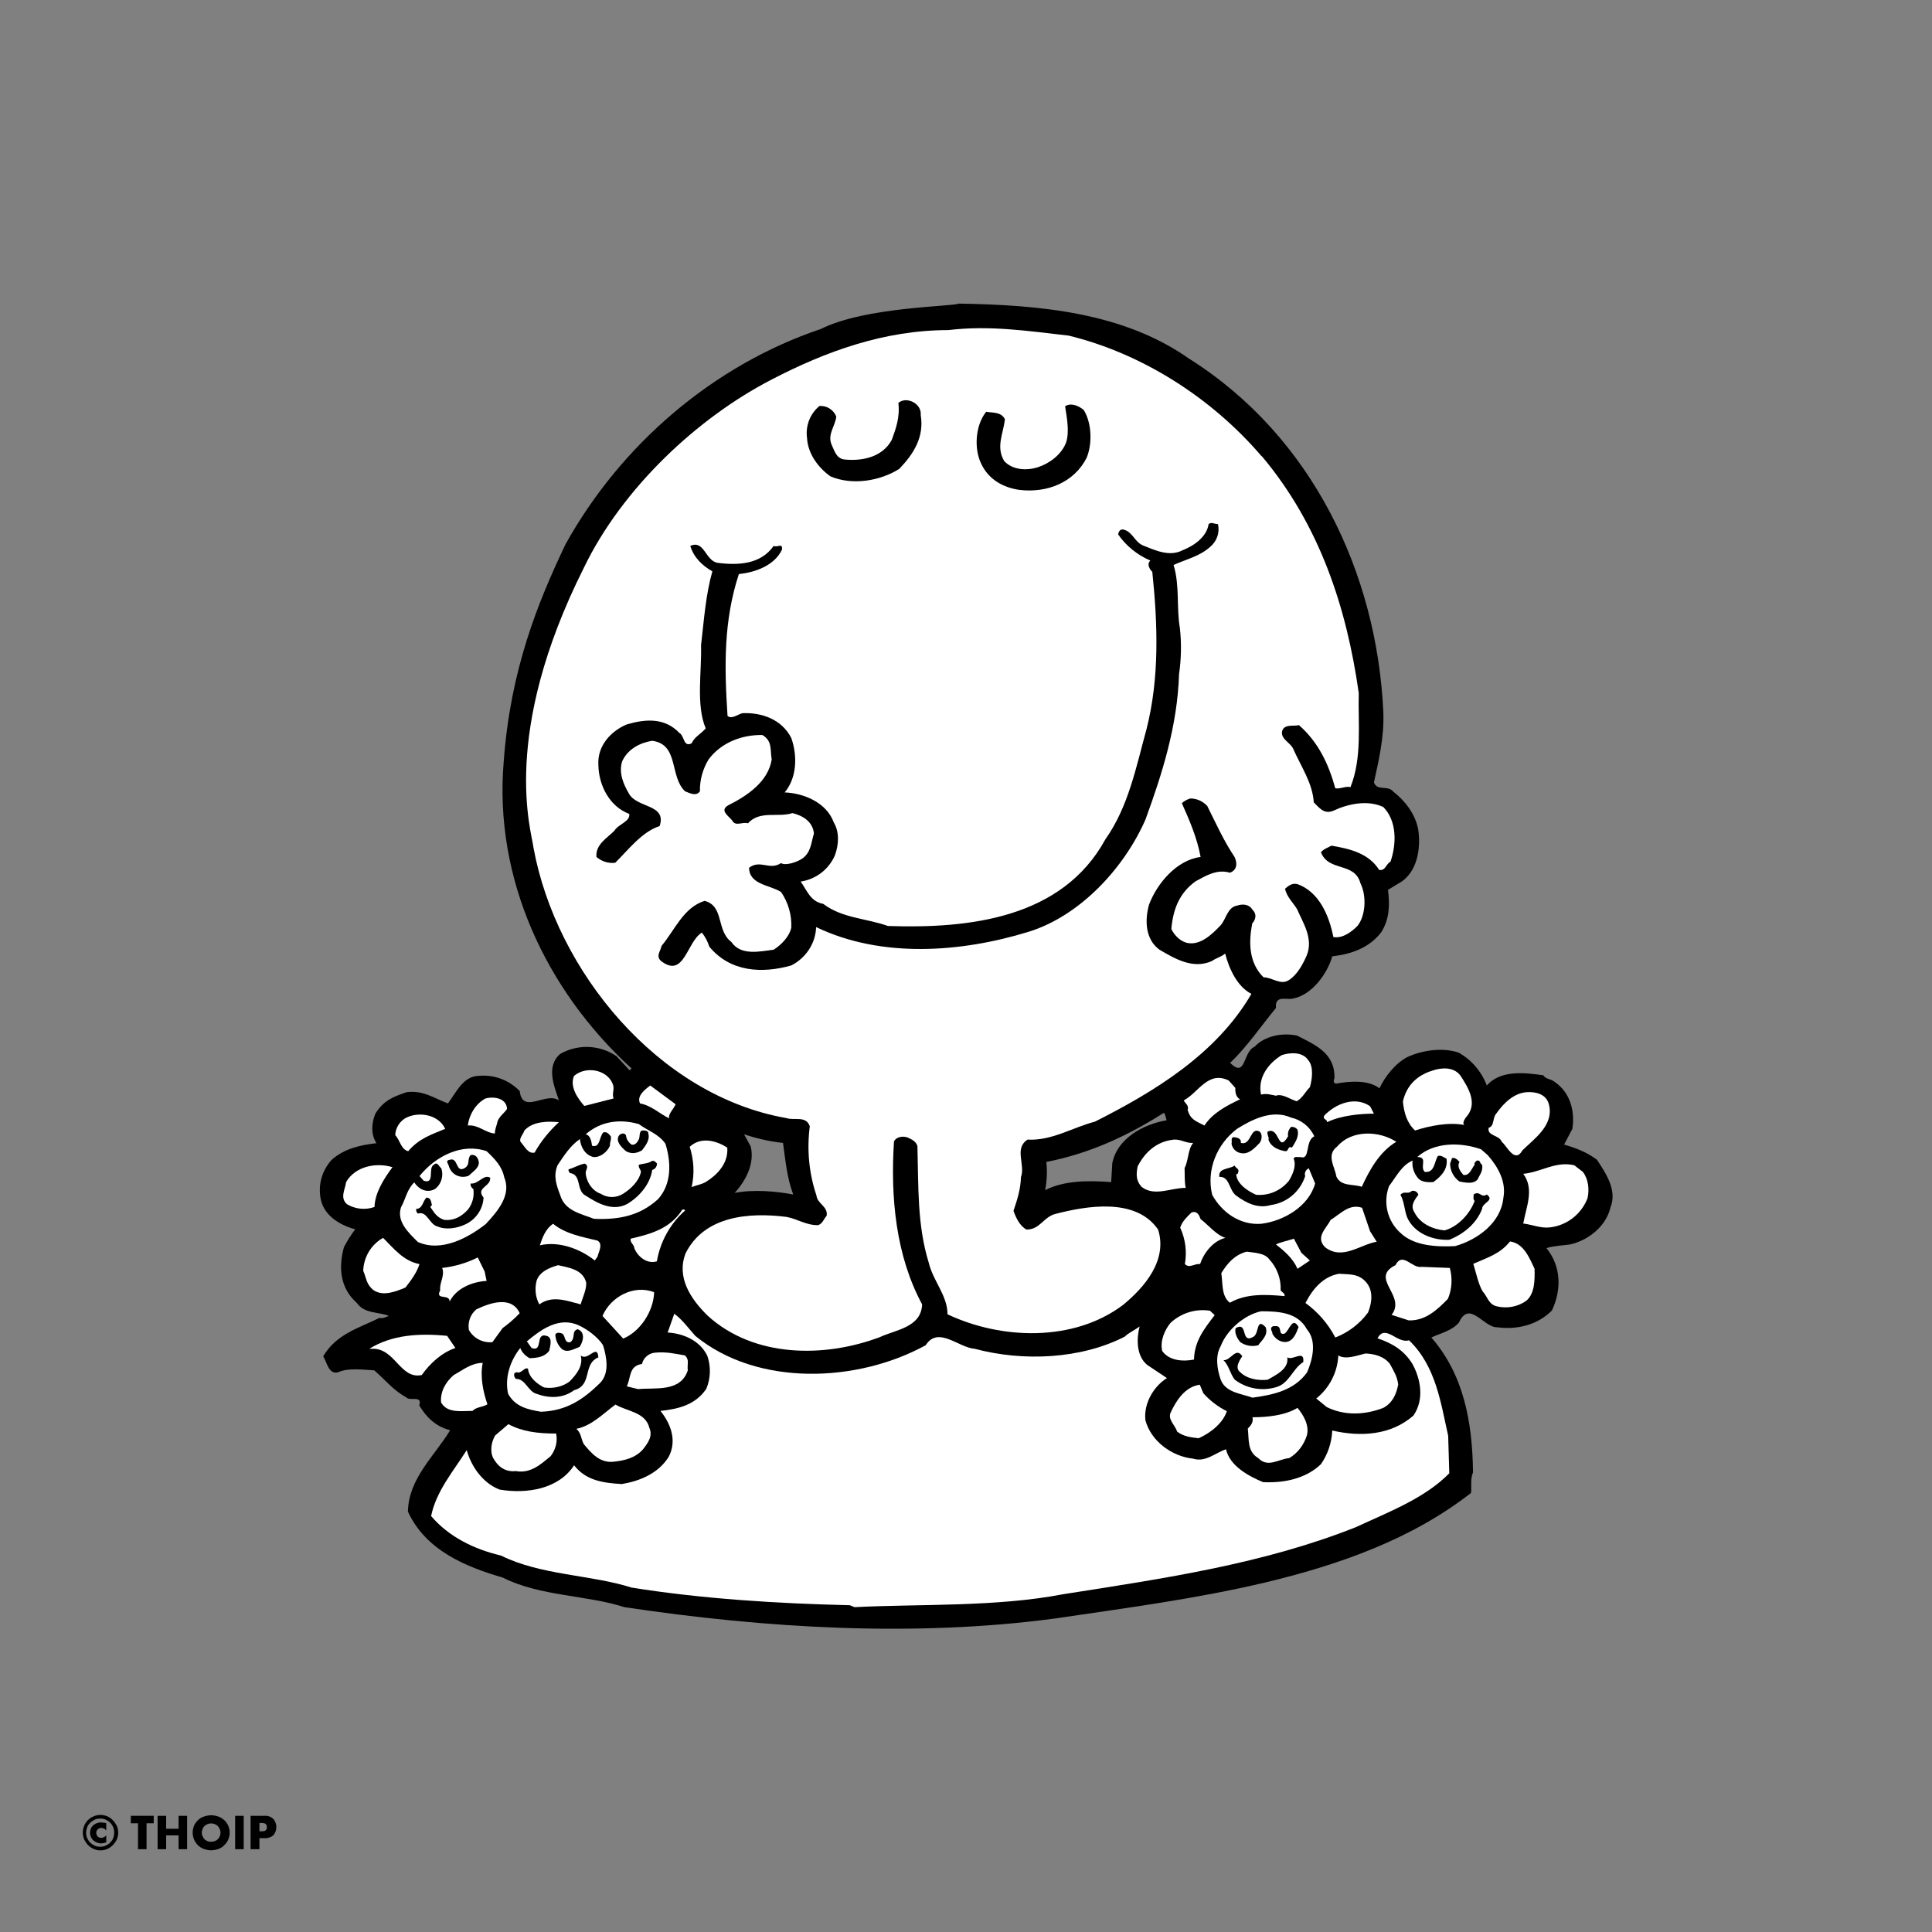 <svg version="1.1" xmlns="http://www.w3.org/2000/svg" xmlns:xlink="http://www.w3.org/1999/xlink"
	 viewBox="0 0 700 700" >
<rect x="0" y="0" width="700" height="700" fill="#808080" stroke="none"/>
<style type="text/css">
	.st0{fill:#FFFFFF;}
</style>
<g id="Outline">
	<path d="M30,664c0-0.9,0.2-1.7,0.5-2.5c0.6-1.5,1.9-2.8,3.4-3.4c1.6-0.7,3.4-0.7,5,0c0.7,0.3,1.4,0.8,2,1.4c0.6,0.6,1,1.3,1.4,2
		c0.7,1.6,0.7,3.4,0,5c-0.3,0.7-0.8,1.4-1.4,2c-0.6,0.6-1.3,1.1-2,1.4c-1.6,0.7-3.4,0.7-5,0c-0.7-0.3-1.4-0.8-2-1.4
		c-0.6-0.6-1-1.3-1.4-2C30.2,665.7,30,664.8,30,664z M31.2,664c0,0.7,0.1,1.4,0.4,2c0.3,0.6,0.6,1.2,1.1,1.6c0.5,0.5,1,0.8,1.6,1.1
		c0.6,0.3,1.3,0.4,2,0.4c0.7,0,1.4-0.1,2-0.4c0.6-0.3,1.2-0.6,1.6-1.1c0.5-0.5,0.9-1,1.1-1.6c0.5-1.3,0.5-2.7,0-4
		c-0.3-0.6-0.6-1.2-1.1-1.6c-0.5-0.5-1-0.8-1.6-1.1c-0.6-0.3-1.3-0.4-2-0.4c-0.7,0-1.4,0.1-2,0.4c-0.6,0.3-1.2,0.7-1.6,1.1
		c-0.5,0.5-0.9,1-1.1,1.6C31.4,662.6,31.2,663.3,31.2,664z M38.5,660.6v2.6l-0.2-0.2c-0.2-0.2-0.4-0.4-0.7-0.5
		c-0.3-0.1-0.6-0.2-0.9-0.2c-0.5,0-0.9,0.2-1.3,0.5c-0.7,0.7-0.7,1.8,0,2.6c0.3,0.3,0.8,0.5,1.3,0.5c0.3,0,0.6-0.1,0.8-0.2
		c0.3-0.1,0.5-0.3,0.8-0.5l0.2-0.2v2.5l-0.3,0.1c-0.3,0.1-0.6,0.2-0.8,0.2c-0.3,0-0.5,0.1-0.8,0.1c-0.5,0-1-0.1-1.5-0.3
		c-0.5-0.2-0.9-0.5-1.3-0.8c-1.1-1.1-1.5-2.7-0.9-4.2c0.2-0.5,0.5-0.9,0.8-1.2c0.4-0.3,0.8-0.6,1.3-0.8c0.5-0.2,1-0.3,1.5-0.3
		c0.3,0,0.6,0,0.9,0.1C37.8,660.4,38.1,660.4,38.5,660.6L38.5,660.6z"/>
	<path d="M53.1,660.6v9.4H50v-9.4h-2.6v-2.7h8.3v2.7H53.1z"/>
	<path d="M60.2,662.6h4.5v-4.7h3.1V670h-3.1v-5h-4.5v5h-3.1v-12.1h3.1L60.2,662.6z"/>
	<path d="M69.8,664c0-0.9,0.2-1.7,0.5-2.5c0.3-0.7,0.8-1.4,1.4-2c0.6-0.6,1.3-1,2.1-1.3c0.9-0.3,1.8-0.5,2.7-0.5
		c0.9,0,1.8,0.2,2.7,0.5c0.8,0.3,1.5,0.8,2.1,1.3c2.5,2.4,2.6,6.4,0.1,8.9c-0.6,0.7-1.4,1.2-2.2,1.5c-0.9,0.3-1.8,0.5-2.7,0.5
		c-0.9,0-1.8-0.2-2.7-0.5C71.4,669,69.8,666.6,69.8,664L69.8,664z M73.1,664c0,0.5,0.1,0.9,0.3,1.3c0.2,0.4,0.4,0.8,0.7,1.1
		c0.3,0.3,0.7,0.5,1.1,0.7c0.4,0.2,0.9,0.2,1.3,0.2c0.9,0,1.8-0.3,2.4-0.9c0.3-0.3,0.6-0.7,0.7-1.1c0.2-0.4,0.3-0.9,0.3-1.3
		c0-0.5-0.1-0.9-0.3-1.3c-0.2-0.4-0.4-0.8-0.7-1.1c-1-0.9-2.4-1.2-3.7-0.7c-0.4,0.2-0.8,0.4-1.1,0.7c-0.3,0.3-0.6,0.7-0.7,1.1
		C73.2,663.1,73.1,663.5,73.1,664z"/>
	<path d="M88.3,657.9V670h-3.1v-12.1H88.3z"/>
	<path d="M94,670h-3.2v-12.1h5c1.2-0.1,2.3,0.3,3.2,1.1c1.5,1.7,1.5,4.3,0,6c-0.9,0.7-2,1.1-3.2,1H94V670z M94,663.5h1
		c1.2,0,1.7-0.5,1.7-1.5s-0.6-1.5-1.7-1.5h-1V663.5z"/>
	<path d="M578.6,420.2c-3.7-2.8-7.8-4.3-11.9-5.5l3-5.7c1-6.7-0.9-13.2-6.4-17c-1.3-1.1-3.4-1-4.1-2.4c-6.4-0.9-15.5-2.1-20.5,3.7
		c-1.9-5-5.5-9.3-10.2-11.9c-5.7-2-13.4-0.9-18.8,1.7c-4.4,2.4-8,7.2-9.9,11.2c-4.1-3.1-10.7-2.6-15.6-1.7c-1.7-0.1-0.6-1.8-0.7-2.3
		c0.1-8.8-7.1-11.8-13.6-15.1c-5.3-1.1-11.7,0.1-15.4,4.1c-4.2,1.7-3,11.6-8.8,5.8c6.1-5.8,11.1-13.2,16.6-19.9V364
		c0.3-3,3.6-1.9,5.5-2.1c7.3-0.9,13.2-9.2,14.9-15.4c6.8-0.8,13.4-3,17.8-8.8c2.9-4.7,3.1-9.6,2.4-15.3l5.1-3.1
		c6-4.3,6.8-13.1,5.8-19c-1.1-5.5-4.8-10.2-8.9-13.4c-2.1-2.6-5.8-0.1-7.1-3.4c1.6-7.4,3.8-16.3,3.4-25.6
		c-2.3-50-25.6-99.7-70.3-127.9c-24-16.9-54.3-19.5-83.5-20c-2.1,1.1-33.8,1.1-50,9.2c-38.9,13.1-72.4,41.8-92.5,78
		c-10.1,21.2-20,45.6-22.4,78.8c-3.6,42.3,15.3,82.8,46.3,111.1l-0.7,0.7l-4.7-5.1c-6.1-4.2-14.1-4.5-20.5-0.8
		c-5.3,4.7-1.9,12.1-0.4,16.8c-4.7-3.3-13.2,5.3-14.2-3.4c-3.9-4-9.3-6-14.8-5.5c-5.7,0.1-8.2,6-11.2,10c-5.1-1.9-8.8-4.8-14.9-4.1
		c-5,1.7-8.4,3-11.4,7.8c-1.4,3.4-1.7,7.5,0.4,10.7c-6,0.7-11.8,2-16.3,6.1c-3.6,4-5,9.4-3.8,14.6c1.4,5.8,7.1,9.1,12.4,10.5
		c-1.6,2.1-2.9,4.2-4.1,6.5c-2,7.4-1.4,14.8,4.7,20.2c2.8,4,7.8,3.1,11.6,4.7c-1.1,0.3-2,1-3.4,0.7c-7.5,3.7-15.6,5.8-20.4,13.9
		c1.4,2.3,2,6.7,5.4,5.8c3.7-1.7,9-0.9,13.1-0.7c3.8,3.3,7.2,7.5,11.5,9.7c1.3,1.7,6-0.9,4.8,3c2.6,4.4,6.1,7.7,11.2,9
		c-5.7,9.4-15.1,17.5-15.3,29.5c6.5,14.1,21,20,34.4,23.9c13.4,6.8,30.5,6.3,44,10.7c51.4,7.7,105.4,10.9,156.1,4.1
		c25.7-3.8,51.1-7.1,76.4-13.1c26.6-6.4,52.8-15.6,74.3-32.4c0.2-2.4-0.3-5.1,0.7-7.4c-0.2-18.3-3.4-35.5-15.1-48.9
		c3.4-1.6,7.4-2.4,10-5.4c3.8-8.4,9,1.9,13.9,1.7c7.4,1,14.8-1,19.8-6.1c3.5-7.5,3.4-15.9-2-22.6c3.1-0.9,5.7-0.9,8.5-1.3
		c6.5-1.4,13.1-6.5,14.7-13.4C586,431.3,581.9,425.2,578.6,420.2z M266.2,432.2c4-4.4,7.3-10.6,5.8-16.8l-2.4-4.4
		c4.6,1.5,9.3,2.6,14.1,3.1c0.9,6.4,1.4,12.5,3.7,18.7C281.2,431.6,273.1,430.9,266.2,432.2z M403,421.5l-0.4,6.8
		c-7.7-0.6-16.9-0.7-23.9,2.9c0.6-3.4,0.8-6.8,0.4-10.2c15.8-3.1,29.3-9.4,42.6-17.8c0.6,0.7,0.6,1.7,1,2.7
		C414.3,407.3,404.7,412.5,403,421.5z"/>
</g>
<g id="Colour">
	<path class="st0" d="M501.2,292.4c-5.7-2.7-12.9-1.1-18,1.3c-3.4,1.5-5.2-1-7.2-3c-0.4-7-4.7-13.1-7.5-19.5c-1-2.1-4.4-3.4-4-6.1
		c0.6-3,4.4-1.8,6.1-2.4c7.1,6.2,10.8,14.2,13.2,22.9c1.7,0.4,3.8-0.9,5.5-0.4c4.3-10.8,2.7-22.9,3-34.1
		c-4.4-31.1-14.2-60.9-35.1-85.8l-0.1,0c-18.3-21.4-43.6-37.3-69.9-43.7c-14.9-1.7-28.8-3.8-43.6-2c-23.3,0-44.5,7.8-63.8,17.8
		c-27.4,14.1-54.5,39.8-68.2,68.2c-30.5,60.7-19,95.5-18.3,101.6c8.2,44.6,45.2,89.8,91.6,97.9c2.8,1,7.2-1,8.5,3
		c-1.1,8.4-0.3,17,2.4,25c0.3,3.1,4.3,4,3.7,7.4c-1.2,1.4-1.3,2.6-3,3.4c-4.4,0.1-7.6-2.3-11.6-3c-13.5-1.7-29.7-0.4-36.5,13.2
		c-3.4,8.8,1.9,16.6,8,22.6c16.8,15.3,42.3,15.3,62.3,7.8c5.7-2.7,15.1-3.5,15.4-11.9c-9.5-17.6-11.5-38.6-10.2-59
		c0.8-1.8,3.4-2.1,5.1-1.4c1.3,0.6,3,1.4,3.4,3.1c0.4,14.8-0.1,28.6,4.1,42.2c1.6,6.7,6.8,11.9,6.8,18.7
		c19.5,9.2,45.7,10.1,63.6-3.4c7.8-6.4,16.2-16.2,12.7-27.3c-8.1-11.8-26.2-8.5-37.1-5.7c-4.5,1.1-5.6,5.7-10.6,5.7
		c-2.5-1.4-3.8-4.3-4.7-6.8c1.3-3.8,2.6-7.8,2.7-12.2c1.7-4.5-2.6-10.4,2.4-13.6c8.7,0.5,16.3-4.4,24.4-6.5
		c21.2-10.7,44-24.4,56.7-46.3c-5.1-2.6-8.1-9.1-9.5-14.6c-1.6,1.3-3.3,1.6-4.8,2.7c-6.9,3.1-13.5-0.9-19-4.1
		c-5.1-3.7-5.4-10.5-3.8-16.3c2.8-7.5,9.9-16.2,18.7-17.3c-1.3-7-4-13.2-6.8-19.5c0.9-0.8,2-1.4,3.1-1.7c2.3,0,4.5,1,6.1,2.7
		c3.1,6.2,5.9,12.5,9.9,18.5c1.1,2.3,0.9,4.8-1.7,5.7c-4.7-1.4-8.7,1.1-12.4,3.1c-6,4.3-8.2,10.3-8.8,17.3c1.1,2.4,3.5,4.7,6.1,5.1
		c4.5,0.7,8.5-3,11.7-6.4c2-2.1,2.5-6.7,6.1-7.2c1.7-0.6,4.2-0.6,5.4,1.4c1.7,1.6,1.4,3.5,0,5.1c-1.3,6.7-1.3,14.2,4.1,19.5
		c3.2,0,6.1,3,9.2,1s5-5.7,6.4-8.8c2.6-6.2-1.3-11.9-3.4-16.8c-1.4-2.4-3.8-4.5-4.4-7.5c1.3-1.1,2.5-2.1,4.4-1.7
		c8,2.8,11.6,11.6,13.1,19.2c3.1,0.6,6.4-1.6,8.8-4.1c2.9-3.7,3.3-10.8,1-15.4c-2.1-7.8-11.5-4-14.3-11.2c1.1-1.3,2.6-1.7,3.8-2.4
		c6.5,1.1,13.5,2.7,17.3,8.8c2.4,0.3,2.3-2,4.1-3C506,305.8,506.2,297.5,501.2,292.4z M357.3,149.2c2.4,0.4,5.5,0,6.8,2.7
		c-0.6,5.3-3.3,9.9-0.3,15.1c3,3.3,8.1,3.6,12.2,2.3c4.1-1.3,8.5-4.5,10.2-8.8c1.4-3.8,0.3-9.5-0.3-13.3c2.1-1.4,5-0.2,6.8,1.4h0
		c2.9,4.8,3.1,12.2,1,17.3c-4.5,8.8-14.1,12.8-24.3,11.6c-5.8-0.8-11.2-3.7-13.9-9.5C352.9,162.7,353.3,154.2,357.3,149.2z
		 M296.9,147.1c2.7-0.2,5.1,1.4,6.1,3.8c-0.3,3.4-3.3,6.4-1.7,10.2c1.1,2.3,1.7,5.1,4.8,5.4c6.5,0.6,13.6-0.9,17-7.1
		c1.5-4.1,3-8.2,2.4-13.4c2.7-2.5,8.5,0,8.1,4.4h0c1.3,8-2.6,14.1-7.8,19.5c-6.8,4.3-16.9,6.1-24.9,2.7c-4.4-3.1-8.2-8.2-8.5-13.9
		C291.8,154.3,293.5,149.9,296.9,147.1z M438.4,198.2c-3.8,3.4-8.8,4.5-13.2,6.5c2.3,7.4,1,15.5,2.3,22.9c0.6,5.5,0.5,11.1-0.3,16.6
		c-0.6,18.8-6.1,36.1-12.2,52.8c-7.7,17.5-23.6,34.8-42.3,40.6c-24.4,7.5-53.3,9.7-77-1.7c-0.2,5.9-3.7,11.2-9,13.9
		c-10.6,3-22.1,2.4-29.7-6.8c-0.6-1.9-1.5-3.6-2.7-5.1c-5.5,3.3-6.4,16.9-14.9,10.2c-1.8-1.8-0.1-3.4,0.3-5.4
		c4.8-5.7,7.9-13.9,15.6-16.3c7.2,1.9,4.1,10.7,9.7,14.9c3.4,5.1,10.4,3.4,15.3,2.8c2.7-1.7,5.7-4.7,6.4-8c0.2-4.6-1.1-9.1-3.7-12.9
		c-4-2.6-11.5-2.6-11.6-8.8c4.1-3.1,7.4,1.1,11.6-1.7c1.3,1,5.5-0.1,7.8-1.7c3.1-2.3,3.1-5.8,4.1-9c-0.4-4.3-4-6.5-7.8-7.4
		c-5.1,1.7-11.8-1.1-16.1,3.7c-2-0.6-4.3,1.1-5.5-0.7c-1-1.7-5.1-3.8-1.7-5.8c6.8-3.4,14.5-8.5,15.8-16.6c-0.6-3.5,0.3-6.8-3.4-8.9
		c-7.4-0.1-14.9,2.7-19.5,8.9c-2.1,3.5-3.2,7.5-3.1,11.5c-1.4,2-3.8,0.6-5.4,0c-5.7-5.4-2.1-17-11.9-18.3c-4.4,0.7-8.9,3-10.9,7.5
		c-1.3,4.3,0.6,8.4,2.4,11.5c2.8,5.5,13.9,3.8,11.2,11.9c-6.5,2.1-11.5,8.8-16.1,13.3c-2.5,0.3-4.9-0.5-6.8-2.1
		c-0.4-4.5,3.8-6.8,6.5-9.5c1.4-2.4,5.8-3.3,5.4-6.1c-7.2-2.7-11.1-10.4-11.2-17.8c-0.4-6.8,4.4-12.1,10.2-14.6
		c6.8-2,13.8-2.6,19.2,3.1c1.8,1,1.4,5.3,4.4,3.7c1.1-2.4,3.4-3.4,5.1-5.4c-3.6-8.4-1.4-20.7-1.7-30.1c1.1-9.5,1.7-18.3,4.1-26.8
		c-3.7-2.1-6.7-5-8-9.2c5-2.3,5.4,5.1,9.7,6.1c7.7,1,15.8,0.6,20.5-6.1c1.3,0.7,3.4-1.3,3,1.4c-2.8,5.8-9.8,8.2-15.6,8.8
		c-5.5,16.8-5.3,33.2-4.1,51.4c1.6,1.3,3.7-0.6,5.4-1c6.8-0.3,14.2,2.1,17.7,9c2.3,6.5,2,14.5-2.4,19.7c7,0.3,15.2,3.7,17.8,10.9
		c2.1,3.5,1.8,8.1,0.4,11.9c-2.2,5.1-6.9,8.7-12.4,9.5c2.4,3.4,3.5,7.2,8.2,8.1c6.8,5.2,15.6,5.2,23.4,8c29.4,1,63.1-2.7,78.8-31.4
		c8.4-11.9,11.1-26.1,14.9-39.9c4.7-18.5,4.1-37.8,2.1-57c-1-1-2.1-2.8-0.7-4.1c-4.7-2-8.8-5.3-11.7-9.5c0.3-1.1,0.7-2,2.1-1.7
		c3.4,1,3.8,4.5,7.1,5.8c4.3,1.7,9.4,4.1,14.1,1.7c4.1-1.6,8.8-4.8,9.5-9.5c1-0.9,2.1,0,3.4,0l0,0
		C442,193.2,440.8,196.2,438.4,198.2z"/>
	<path class="st0" d="M473.9,384c2.3,2.5,1.4,7.5,0.7,9.9c-1.7,1.7-2.7,4-4.8,5.1c-2.4-0.7-5.3-2.9-7.5-2c-2-0.4-3.4-0.9-5.4-0.4
		c-1.3-6.2,2.7-11.4,7.5-14.3C467,381.4,471.8,380.9,473.9,384"/>
	<path class="st0" d="M529.2,389.8c2.6,4,6,9.4,2.7,14.1c-0.8,1-2.3,2.7-1.4,3.7c-5.5-1.1-12.6,0.3-17.8,2c-3-2.8-4-6.5-4.4-10.5
		c1.3-5.8,5.1-9.5,10.7-11.2C522.1,386.8,526.8,386.4,529.2,389.8"/>
	<path class="st0" d="M221.9,392.5c1,2.1-0.3,3.4,0.4,5.5l-10.6,2.7c-2-2.3-5.5-6.8-3.7-10.9C212.4,386.1,219.8,387.6,221.9,392.5"
		/>
	<path class="st0" d="M447.6,394.2c-0.1,1.3,0.1,3.3,1.7,4.1c-4.4,2.1-9.9,4.8-12.9,9.5c-3.1-1.6-5.1-2.1-6.1-5.7
		c0.6-1.6-1-2.4-1.4-3.4c5.3-2.8,8.8-10.9,16.3-7.2L447.6,394.2z"/>
	<path class="st0" d="M244.8,400.1c-0.7,1.7-2.7,3.4-2.4,5.1c-3.4-1.7-6.5-4.7-10.5-5.4c-1.3-2.7,1.7-5,3.7-6.5L244.8,400.1z"/>
	<path class="st0" d="M561.1,399.8c2.3,7.8-5.4,12.9-9.5,17c-2.8,5-5.7-1.8-7.5-3.1c-0.8-2.5-5.5-2.1-4.7-5.1
		c2.1-0.6,1.3-3.5,2.7-5.1c2.6-3.7,6.5-7.7,11.5-7.8C556.3,395.6,560,396.3,561.1,399.8"/>
	<path class="st0" d="M183.7,401.8c-0.9,1.4-2.7,2.6-3.4,4.4c-0.3,1.6-1,2.8-1,4.5c-3.6-0.3-6-3.3-9.8-2.9c0.4-3.5,2.6-7.8,6.4-9.8
		C179.3,397.1,183.6,398.1,183.7,401.8"/>
	<path class="st0" d="M496.4,400.8l1.4,2.7c-4.7,0-11.9,0.6-17,3.1c0.1-1.3-1.7-0.8-1-2.4C484,399.8,491,397.1,496.4,400.8"/>
	<path class="st0" d="M161.3,409c-5,2.1-9.4,3.4-13.4,8.1c-2.6-0.6-3-4.1-4.7-5.8c0.1-2.7,1.7-5.2,4.1-6.4
		C152.2,402.6,159,404,161.3,409"/>
	<path class="st0" d="M202.5,406.6c-3.5,3.2-6.5,6.9-8.8,11c-2.4,0.6-3.7-2.4-5.1-3.9c-0.6-1.3,1-2.7,1.4-4.1
		C193.1,406.2,198.6,406.2,202.5,406.6"/>
	<g>
		<path class="st0" d="M476.3,411.7C476.3,411.7,476.3,411.7,476.3,411.7C476.3,411.7,476.3,411.7,476.3,411.7L476.3,411.7z"/>
		<path class="st0" d="M474.2,423.3c-1.1,0.5-1.7,1.7-1.3,2.8c-1.8,5.6-6.6,9.7-12.4,10.5c-4.8,1.4-8.9-0.7-12.6-3.4
			c-2.7-2-2.3-7-6.1-6.8c-0.5-3.3,3.7-2.7,5.5-4.1c0.4,0.9,1.9,1.3,1.3,2.4c0.1,0.3-0.3,0.9-0.7,0.7c0.2,3.7,4.5,6.3,7.2,7.5
			c4.6,0.4,9-1.5,11.9-5.1c1.4-2.3,2.8-5.5,1.7-8c0.4-1,1.6-0.4,2.4-0.6c3.8,1.3,1.6-5.8,5.1-7.5c-1.6-3.5-4.8-6-8.5-6.8
			c-6.7-3-14.1,0.7-19.5,4.1c-7.3,5.5-11.2,14.9-9,23.9c3.5,6.4,10.1,11.1,17.8,10.5c8.1-1,17.2-6.3,19.5-14.6L474.2,423.3z
			 M459.3,410c4.4-2,3.6,8.2,7.4,1.7c-0.2-1.3,0.2-2.5,1.1-3.4c0.9-0.1,1.8,0.3,2.3,1h0c0.7,2.7-1,4.8-2,6.5
			c-1.6-0.8-1.1,1.4-2.4,1.3c-2.4-0.4-5.1-1.4-6.1-4.1C459.9,411.8,458.9,411.1,459.3,410z M446.9,412c1.1,0.1,2.7,0.4,2.7,1.7v0.4
			c3.8,1.1,3.3-6,6.8-4.1c1.1,1,0.8,3,0,4.1c-1.7,1.7-3.9,4.3-6.8,3.7c-1.8-0.3-3.1-1.7-3.4-3.4C446.5,413.5,445.8,412.4,446.9,412z
			"/>
	</g>
	<path class="st0" d="M505.9,413.7c-6.1,3.6-9.8,10.4-12.5,16.3c-3.1-1.1-7.5,0-9.2-3.7c-0.6-3.7-3.8-7.8,0.3-10.9
		C489.8,409.2,499.8,409.7,505.9,413.7"/>
	<path class="st0" d="M263.5,415.8c0.4,5-2.7,9.1-7.1,12c-1.7,1.3-3.8,1.5-5.8,2.3c1.1-4.9,0.8-9.9-0.7-14.6
		C254,411.7,259.6,413.3,263.5,415.8"/>
	<path class="st0" d="M432.3,414.1c-2,2.5-1.6,6.2-3.1,9.1c0.1,2.4-0.1,4.7,0.4,7.2c-5.2-0.1-11.4,3.3-16-0.4c-2-2.2-2-4.5-1.4-7.4
		c2.6-5.1,6.7-8.8,12.4-9.6C427.5,412.4,429.5,414.3,432.3,414.1"/>
	<path class="st0" d="M241.1,414.4L241.1,414.4c-2.6-3.7-6.6-4.8-9.6-7.1c-6.8-2-13.9-1.1-19.3,3.7c1.7,0.3,2.1,2.5,2.3,4.1
		c3,1,2.6-3.4,4.1-4.8c1.3-0.4,2,0.6,2.7,1.4c0.3,1.3-0.4,2.1-0.3,3.4c-1,2.4-3.7,4.4-6.1,4.1c-3-0.8-4.5-3.7-4.8-6.5
		c-3.6,2.5-5.8,6.1-8.1,9.5c-1.6,3.9-0.4,7.2,1,10.9c1.7,5.7,7.7,6.7,12.2,8.5c9,0.4,16.6-1.1,23.2-7.1
		C243.4,429,243.2,421.1,241.1,414.4z M224.1,411.7c0.4-0.8,1.9-1.6,2.7-0.4c0.1,1.4,0.9,2.6,2,3.4c1.4,0.4,2.3-1.1,2.7-2
		s0-2.7,1.1-3.1c0.9,0,2.3-0.1,2.3,1.1v0c0.7,2.5-1.3,4.7-2.3,6.1c-2,1.1-3.8,1.4-5.8,0.3C225,415.5,223.2,413.7,224.1,411.7z
		 M238,421.5c0.1,1.1-0.6,2.1-1.7,2.4c-0.7,5.1-4.7,9.8-9.2,12.4c-5.3,2.7-10.7-0.4-14.9-3.1c-3.6-1.8-1.3-7.7-5.8-8.2
		c0-0.4-0.6-0.7-0.4-1.3c2-0.6,3.8-1.7,5.8-2.1c1.7,0.7,0.6,2.1,0.4,3.1c0,2.9,2.1,6.7,5.4,7.8c2.5,1.6,5.7,1.6,8.2,0
		c2.7-1.7,5.7-4.5,6.4-7.8c0.1-1-1.1-1.6-0.7-2.7c1.3-0.4,3.4-0.4,4.8-1.4C237,420.5,237.3,420.8,238,421.5L238,421.5z"/>
	<path class="st0" d="M142.2,422.9c-3.3,4.4-6.4,9.5-6.5,14.4c-3.3,1.2-7,0.8-10-1c-2.6-2.4-0.7-5.1-0.3-8
		C128.7,422.5,136.4,421.1,142.2,422.9"/>
	<path class="st0" d="M573.5,424.6c2,2.6,2.4,6.3,1.7,9.5c-2.2,5.8-7.5,9.9-13.6,10.6c-3.3,0.4-6-0.9-9.7-1.4c1.1-6.1,4.1-12.5,0-18
		c6.4-0.6,11.8-4.7,18.5-3.1L573.5,424.6z"/>
	<path class="st0" d="M182.7,426.6L182.7,426.6c-0.8-4-3.4-6.7-6.4-9.5c-8.9-3.1-18.5,1.8-24.3,9l1.5,1.7c4.3,1.4,1.4-4.7,3.7-5.8
		c1.3-1.3,1.9,0.8,2.7,1.3c0.9,2.7,0,5.8-2.3,7.5c-2.5,1.4-5.5,0.6-7.5-2.4c-2.7,2.6-3.1,6-4.8,9c-1.7,5.2,2.7,9.2,6.1,12.6
		c8.5,3.8,18.2-1.5,24.6-6.5C180.2,439,185.4,433,182.7,426.6z M163,420.2c3.1-1,2,5,5.4,3c2.1-1.4,0.7-3,2.1-4.7
		c1.9-0.4,2.8,1.1,3,2.7l0,0c0,2.1-2.3,3.4-3.7,4.8c-2.8,1.1-5.9-0.2-7-3c0-0.1,0-0.1-0.1-0.2C162.7,421.9,161,420.5,163,420.2z
		 M175.2,433.9c-0.2,4.3-2.9,8.1-6.8,9.8c-2.8,1.3-6.8,2-9.8,0.7c-3.1-0.7-3.8-5.8-7.2-4.7c-0.5-0.4-0.7-1.1-0.6-1.7
		c2.3,0,2.4-2.8,3.7-4.1c1.7,0.1,1.6,1.4,2,2.7l-0.6,0.7c1.4,2,2.3,3.8,5.1,4.7c3.4,0.3,6.1-1.1,8.5-3.7c1.7-2.1,2.4-4.9,2-7.5
		c-0.7-0.4-1.1-1.2-1-2c2.8,0.4,4.7-3.5,7.1-2.1l0,0C178,429.9,172.2,430.3,175.2,433.9z"/>
	<path class="st0" d="M539,418.5l-2.4-2.1c-7.4-2.6-16.9-2.7-23.1,2.8c4,0,0.8,3.5,2.7,5.4c3.7,0.4,3.4-3.7,4.8-5.8
		c1.3-0.3,2.1,0.6,3.1,1c0.6,3.8-2,6.5-4.8,8.5c-1.6,0.1-4.1,0.1-5.4-1.3c-1.6-1.8-2.4-4.2-2.1-6.5c-4,1.7-6,6-8.5,9.2
		c-2.3,6-0.6,12.8,4.1,17c5,4.8,13.2,5.1,19.8,4.8c8.1-2.3,16.6-8.4,17.5-17.5C545.8,428.2,542.8,422.8,539,418.5z M526.1,419.6
		c1.1-0.3,2,0.6,2.7,1.4v0c-1,1.7,0.3,3.4,1.4,4.7c2.3,0.4,3-2.4,4.1-3.7c-0.3-0.6,0.3-1,0.6-1.4c1.6-0.6,1.1,1,2.1,1.4
		c0.4,2.3-0.9,3.7-1.7,5.4c-1.6,1.8-4.6,1-6.5,0.7c-2.1-1.5-3.4-3.9-3.4-6.5L526.1,419.6z M537,438c-2.1,5.4-6.7,9.1-11.9,11.2
		c-6,0.3-12.8-2.4-15.3-8.2c-1-2.7-1-5.7-2.4-8.1c1.4-1.6,2.7,0,4.1-1.4c1.1-0.3,2.1,0.4,2.4,1.4c-1.5,2-3,4-1.4,6.4
		c2,4,6.5,6.1,10.9,6.5c4.8-1.3,9.2-6,10.9-10.7c-0.7-0.6-0.3-1.6-0.4-2.3c2.3-1.6,2.6,1.4,4.8,0C541.7,435,537,435.7,537,438z"/>
	<path class="st0" d="M496.4,446.1l2.4,3.8c-6.2,1.1-12.4,6.8-18.7,2c-3.6-3.7,0.4-6.7,2-9.9c3.5-2.1,6.7-6,11.4-4.4L496.4,446.1z"
		/>
	<path class="st0" d="M248.2,438.6c-5.4,4.8-9,11.3-10.2,18.4c-3.5,1.1-6.9-1.6-8.2-4.8c0-1.3-1.6-1.9-1.3-3.4
		c7.2-1.7,14.2-3.5,18.7-10.5C247.5,438.2,248.1,438.1,248.2,438.6"/>
	<path class="st0" d="M435,441.7c3,2.3,5.7,5.8,9,6.8c-4.5,1.1-7.8,5.4-9.2,9.5c-2-0.3-3.8,1.7-5.5,0c0.8-4.5,0.2-9.1-1.7-13.2
		c0.8-2.4,2.4-3.8,4.1-5.5C433.8,438.6,434.5,440.3,435,441.7"/>
	<path class="st0" d="M216.5,449.5c2.1,1.3,0.4,4,0,5.8l-1,1.4c-5.4-4.3-13.1-7.1-19.9-5.5c0.9-2.8,2.1-6,4.8-7.8
		C205,447.2,211.3,448.2,216.5,449.5"/>
	<path class="st0" d="M152,458c-1,3.1-3,5.8-5.1,8.5c-3.4,1.4-8,3.3-11.5,1c-2.7-2.1-2.6-4.3-3.8-7.1c0.2-5,2.9-9.5,7.2-11.9
		C142.8,452.5,146.2,456.9,152,458"/>
	<path class="st0" d="M471.5,453.9l3.1,2.8l-4.5,3c-1.6-3.7-4.7-6.4-7.8-8.8c1.1-0.7,4.4-1.4,6.5-2.1L471.5,453.9z"/>
	<path class="st0" d="M556,459.7c0.1,4,0.1,9-3,11.6c-3.1,2.2-7,2.9-10.7,2c-3-0.7-3.4-3.6-5.1-5.4c-1.6-2.7-2.3-6.5-3.4-10
		c4.7-2.1,9.7-3.5,13.3-8.1C552.2,450.5,554.2,456,556,459.7"/>
	<path class="st0" d="M459.9,456.3c2.8,3,4.3,7.1,4.1,11.2c0.4,0.7,1.7,1.1,1.4,2.1c-6.8-0.6-13.8-1-19.8,2.4
		c-3.1-2.4-2.5-6.8-3.1-10.7c2.3-3.8,5-6.7,9.2-7.8C454.3,453.9,458.2,453.9,459.9,456.3"/>
	<path class="st0" d="M175.6,460.7l0.7,3.4c-5.4,0.3-11.1,2.8-13.4,7.5c0.1-3-5.4-0.3-3.4-4.1c-0.4-2.6,1.8-5.3,0.7-8.1
		c4.5-0.5,8.9-1.8,12.9-3.8L175.6,460.7z"/>
	<path class="st0" d="M525.3,459.4c1,3.7,0.8,7.7-0.7,11.2c-3.8,3.9-8.1,8-14.2,7.8l-6.2-2c5.5-7-8.2-13.2,1.4-18
		c2.6-5.1,6,1.3,9.5,0.6L525.3,459.4z"/>
	<path class="st0" d="M212.4,464.8c0.1,2.6-1.4,5.5-2,7.8c-5.1-1.3-10.2-3.4-15,0c-1.4-2.6-1.7-5.6-1-8.5c1.1-3.4,4.7-4.8,7.8-5.7
		C206.2,459.3,211.3,460,212.4,464.8"/>
	<path class="st0" d="M494,463.6c3.7,3.1,3.3,7.8,1.7,11.9c-3,4.1-7.2,7.3-11.9,9.1c-2.6-5-6.3-9.2-10.8-12.5
		c2.6-5.1,6.4-9.6,12.2-10.6C488.5,461.8,491.3,461.4,494,463.6"/>
	<path class="st0" d="M237,468.2c-0.2,6.7-4.8,14.1-11.2,16.8l-7.5-8.2C221.2,469.9,229.6,465.3,237,468.2"/>
	<path class="st0" d="M188.3,475.8c-1.9,2-4,3.8-6.2,5.4l-3.7,5.1c-3.5,0.3-6.8-1.4-8.5-4.4c-0.5-2.8,0.5-5.7,2.7-7.5
		C177.2,472.2,185.3,469.2,188.3,475.8"/>
	<path class="st0" d="M440.1,476.5c-3.9,5.1-7.3,9.4-7.5,16.1c-4.1,0.8-9,0.4-11.5-3.1c-0.9-3.7,1-7.8,3-10.2
		c3.9-3.6,9.1-5.2,14.3-4.4L440.1,476.5z"/>
	<path class="st0" d="M251.9,484c22.6,18.5,58.7,17,83.5,3.4c4.5-7.1,11.9,0.9,17.8,1.3c17.6,4.7,38.5,3.7,54.3-4.4
		c1.4-1.4,3.7-2.4,5.4-3.7c-1.1,4.3-1.3,10.5,2.7,13.9l7.2,4.8c-4.8,3-8.5,9.2-7.8,15.3c2.1,7.7,9.7,13.1,17.3,13.9
		c4.5,1.4,8-2.1,11.9-3.4c1.4,6.1,8.2,9.7,13.4,11.9c7.7,0.4,15.6-1.3,21-6.5c2.5-3.6,3.9-7.8,4.1-12.2c10.3,2.4,21.3,1.7,29.4-5.4
		c4-5.8,2.7-13.2-0.4-18.8c-3.1-5-7.5-7.5-12.6-9.2c2.8-5.4,7.2,2.1,11.4,0.7c9.8,9.4,11.5,22.7,14.2,34.6l0.4,13.6
		c-8.9,9.1-22.2,14.1-33.8,19.5c-33.5,13.3-68.9,18.5-106,24.3c-24.4,4.7-52,3.5-75.7,4.7l-1.7-0.7c-26.1-0.6-53.6-2.3-79.1-6.4
		c-14.8-4.7-32.8-4.4-47.3-11.6c-9.8-2.3-18.9-6.8-25.3-14.3c1.8-9,8.1-16.3,12.9-23.9c1.6,5.8,5.7,11.9,11.9,14.3
		c10.1,1.7,21.5-0.3,27-8.8c4.3,5.5,10.4,6.4,17.3,6.8c6.5-1.1,13.2-3.8,17-9.9c3.1-6,0.6-12.1-3-16.6c6.4-0.7,12.6-2.1,16.6-8
		c1.6-3.8,1.7-8,0.4-11.9c-2.7-5.7-8.9-8.2-14.4-8.5l2.4-6.8C247.1,478,249.5,481.3,251.9,484"/>
	<path class="st0" d="M165,488.4c-5,1.7-9.1,5.5-12.2,9.8c-7.8,1.7-9.7-9.9-18-9.5h-1c8.2-5.1,18.1-5.7,28.2-4.7L165,488.4z"/>
	<path class="st0" d="M218.5,487.4L218.5,487.4c-2-3.1-5.8-5.8-8.8-7.2c-7.2-3.3-13.8,1.6-18.8,5.8l1.7,2.4c4.4,1.6,1.1-5.6,5.4-4.4
		c2.4,0.6,1.3,3.8,1,5.4c-1.7,2.3-4.4,2.6-7.1,2.7c-1.5-0.8-2.8-2.1-3.4-3.7c-3.7,4.7-5.7,10.8-4.4,16.6c2.6,4.7,7.1,5.7,11.9,6.5
		c9.2-0.3,15.3-4.4,21.5-10.5C220.9,497.4,219.8,491.7,218.5,487.4z M203.9,483.3c1,1,0.6,3.4,2.7,3c2.1-1.4,0.3-4,2.7-4.7
		c2.9,1.1,2,4.5,0.7,6.4l0,0c-2,0.7-4.8,2.6-6.8,0.4c-1.2-1.3-1.9-3-2-4.8C201.6,482.5,203.2,482.9,203.9,483.3z M216.8,491.8
		c-5.8,2.4-2,10.1-8.8,11.9c-4,3-9.1,3-13.6,1.3c-3.1-0.8-4-5.5-7.5-5.4c-0.7-0.7-1.1-2.3,0.3-2.4c1.8,0.6,2.8-2,4.1-1.3
		c0.3,3.1,3.1,5.4,5.8,6.8c3.2,0.5,6.6-0.2,9.2-2.1c2.6-2.6,5.1-5.8,4.1-9.5C213,493.4,216.4,486.6,216.8,491.8L216.8,491.8z"/>
	<path class="st0" d="M248.2,491.1c1.7,1.7,0.7,3.1,1,5.4c-2.6,8-11.8,6.2-18,6.8l-4.1-1c1.6-3.4,0.7-7.4,5.5-8.1
		c0.5-2.2,2.4-3.9,4.7-4.1C241.6,489.7,244.6,490.5,248.2,491.1"/>
	<path class="st0" d="M473.5,481.6c-3.3-6.1-10.2-6.5-16.6-6.5c-6.1,1.3-12.4,6.8-14.6,12.6c-2.1,3.6-1.3,8.5,0,12.2
		c1.8,4.7,7.4,5,11.5,6.5c7.4-1,15.1-2.6,19.8-9.2C475.6,492.5,477.2,485.9,473.5,481.6z M460.6,481.1c0.3-0.8,1.3-0.6,2.1-0.6
		c1.9,0.4,0.3,3.3,2.7,2.7c1.8-1.1,2.8-6.4,5.1-2.4v0c-0.8,2.1-1.8,5-4.4,5.4c-2.3,0.3-4.3-1.4-5.1-3
		C461.1,482.4,460.3,482,460.6,481.1z M447.7,481.2c4.7-2.6,1.6,6,6.5,3.1c2.1-1.3,0.9-7.1,4.4-3.4c1,3-1.6,4.8-2.7,6.5
		c-2.2,0.6-4.6,0.2-6.5-1.1C448.2,484.9,447.2,482.9,447.7,481.2z M472.2,493.5c-4,2.5-5.1,8-10.2,9.2c-5.1,1.4-10.5,0.3-14.6-2.8
		c-1.7-2.1-2.1-5.1-4.1-7.1c2.6,0.3,4.5-5,6.8-1.4h0c-1.1,1.6-2.8,4.3-0.7,5.8c2.4,2.4,6.5,3.1,9.9,2.7c2.7-1.6,7.8-3.8,7.1-8.1
		C468.4,493.1,472.7,488.8,472.2,493.5z"/>
	<path class="st0" d="M503.6,494.2c1.4,2.6,2.6,4.4,3,7.4c-0.7,3.7-2.1,6.7-5.4,8.5c-6.7,2.6-14.1,2.9-20.5-0.3l-3.8-3.1
		c4.8-3.8,7.7-9.5,8-15.6c2.7,1.7,7.1-0.1,9.8-0.7C497.7,490.5,501.4,491.3,503.6,494.2"/>
	<path class="st0" d="M174.9,493.8c-1,4.8,0.1,10.4,1.7,15c-1.7,1.1-4,0.9-5.4,2.4c-4.2,0-9.2,0.9-11.4-3.1c-0.3-4,1.7-7.4,4.6-9.9
		C167.7,496.4,170.8,493.8,174.9,493.8"/>
	<path class="st0" d="M436,504.8c2.4,2.7,5.3,4.9,8.5,6.5c-1.4,4.4-6.1,8-10.2,9.8c-2.7-0.3-5.5-0.6-7.8-2.4
		c-0.7-2.3-3.4-4.3-2.4-6.8c2-4.3,5.1-9.4,10.6-10.2L436,504.8z"/>
	<path class="st0" d="M235.3,517.4c1.3,3-0.6,5.5-2.4,7.8c-2.8,3.1-6.7,4-10.5,4.4c-5,0.6-8.1-3-10.9-6.4c-1-1.8-0.9-4.1-2.7-5.5
		c5.6-1.1,9.7-5.5,14.2-8.8C227.2,511.4,233.9,511.6,235.3,517.4"/>
	<path class="st0" d="M473.5,520.1c-1.1,3.4-3.3,6.4-6.4,8.2c-4,0.4-7.7,3.6-11.2,0c-4.1-2.4-3.3-6.8-3.8-10.7
		c1.1-1.1,2.1-2.3,1.7-4.1c5.5,0,11.9-0.7,16.3-3.4C472.2,512.6,474.5,516.4,473.5,520.1"/>
	<path class="st0" d="M201.5,519.4c0.6,2.9-0.2,5.9-2,8.2c-3.4,2.8-7.2,6.4-12.6,5.4c-3.8,0.4-6.4-1.5-8.2-4.7
		c-1.3-2.6-0.6-6,0.7-8.2l4.8-4.1C189.2,518.7,194.8,519.4,201.5,519.4"/>
</g>
</svg>
